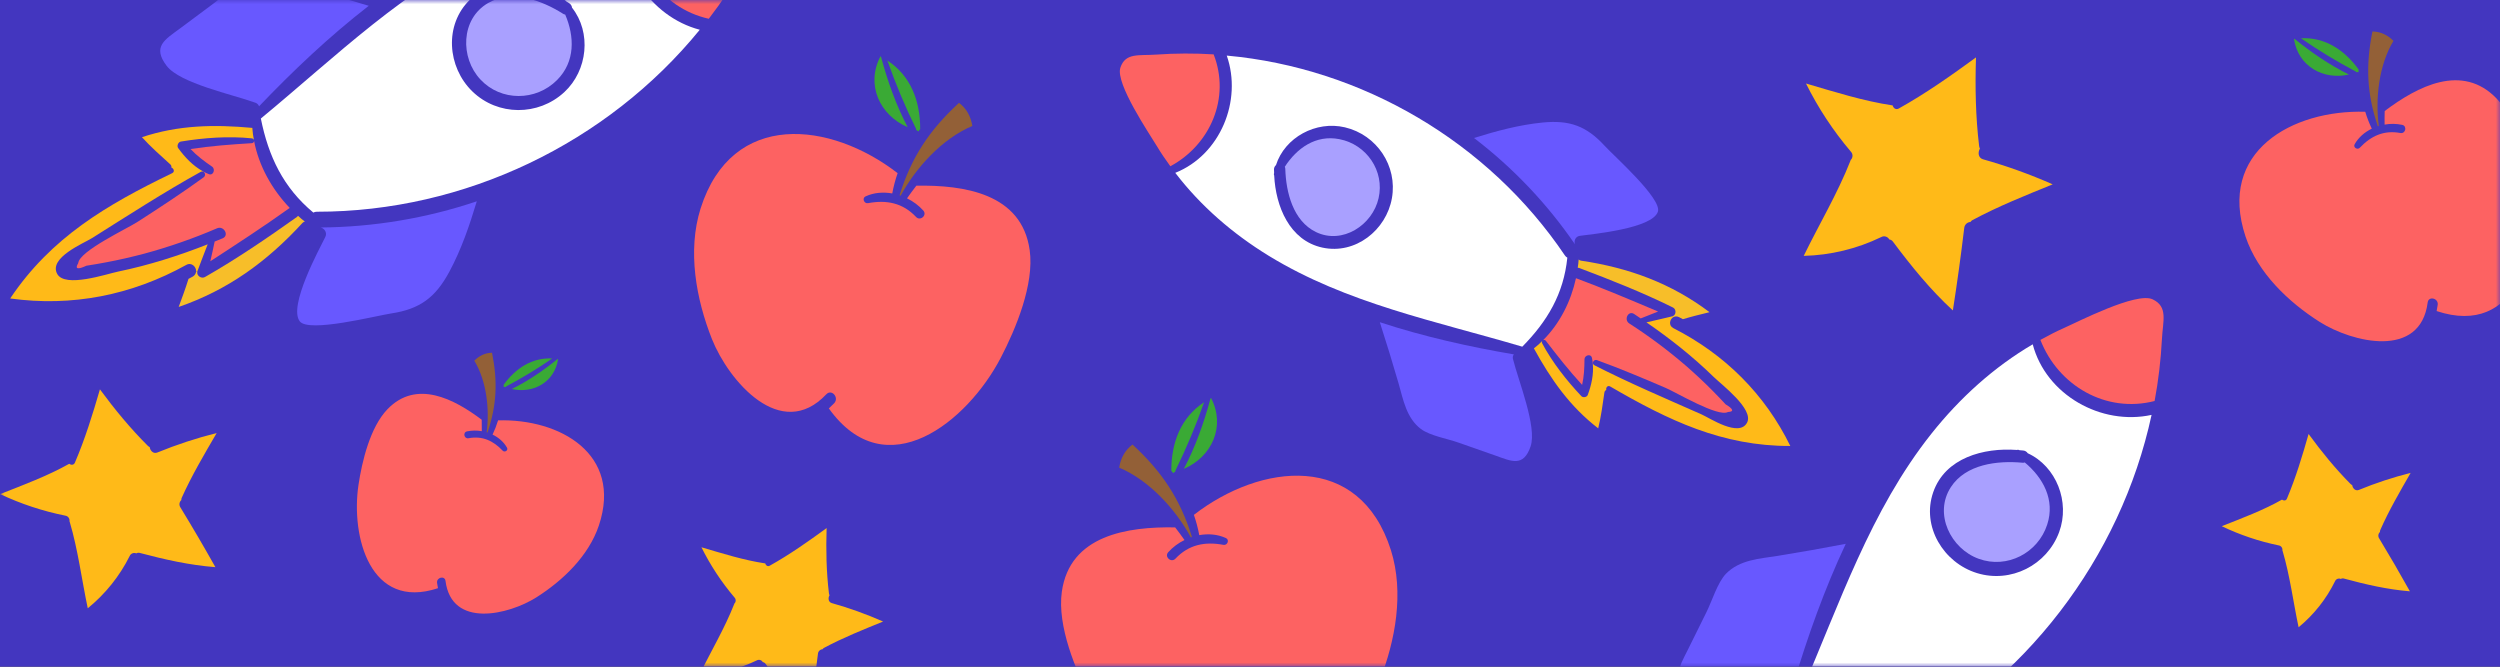 <?xml version="1.0" encoding="UTF-8"?>
<svg width="300px" height="80px" viewBox="0 0 300 80" version="1.1" xmlns="http://www.w3.org/2000/svg" xmlns:xlink="http://www.w3.org/1999/xlink">
    <rect x="0" y="0" width="300" height="80" fill="#333333" stroke="none"/>
    <title>Group 2 Copy</title>
    <defs>
        <rect id="path-1" x="0" y="0" width="300" height="80"></rect>
    </defs>
    <g id="Page-1" stroke="none" stroke-width="1" fill="none" fill-rule="evenodd">
        <g id="Essayfactory" transform="translate(-1140, 0)">
            <g id="Group-2-Copy" transform="translate(1140, 0)">
                <mask id="mask-2" fill="white">
                    <use xlink:href="#path-1"></use>
                </mask>
                <use id="Mask" fill="#4336BF" fill-rule="nonzero" transform="translate(150, 40) scale(-1, 1) translate(-150, -40) " xlink:href="#path-1"></use>
                <g id="Group-2" mask="url(#mask-2)">
                    <g transform="translate(-3, -31)">
                        <g id="Group-35" transform="translate(231.949, 106.697) rotate(-11) translate(-231.949, -106.697) translate(193.949, 72.197)">
                            <path d="M74.409,1.051 C76.102,2.286 75.122,3.839 74.6,5.964 C73.999,8.384 73.238,10.761 72.322,13.08 C66.314,13.436 61.324,9.083 60.267,3.266 C61.26,2.948 62.266,2.642 63.284,2.413 C65.105,1.993 72.678,-0.209 74.409,1.051 Z" id="Path" fill="#FD6262" fill-rule="nonzero"></path>
                            <path d="M59.262,3.609 C59.669,9.872 65.461,14.785 71.647,14.645 C64.723,30.811 50.53,43.426 33.498,48.301 C33.355,48.339 33.223,48.413 33.117,48.517 C28.814,46.621 26.078,43.515 23.952,39.403 C30.571,29.767 36.299,19.495 45.311,11.794 C49.473,8.243 54.145,5.417 59.262,3.609 Z M58.078,26.331 C60.077,23.034 59.249,18.528 56.182,16.326 C56.1,16.124 55.932,15.969 55.723,15.906 C55.571,15.855 55.43,15.817 55.278,15.778 C55.24,15.753 55.214,15.74 55.176,15.715 C55.112,15.688 55.041,15.679 54.972,15.689 C51.128,14.645 46.355,14.964 44.153,18.757 C41.963,22.525 43.758,27.311 47.462,29.284 C51.204,31.282 55.876,29.958 58.078,26.331 Z" id="Shape" fill="#FFFFFF" fill-rule="nonzero"></path>
                            <path d="M55.621,17.344 C57.429,19.559 58.358,22.448 56.843,25.172 C55.112,28.316 51.09,29.5 47.997,27.642 C44.929,25.821 43.694,21.315 46.342,18.566 C48.633,16.186 52.452,16.478 55.329,17.319 C55.423,17.352 55.523,17.36 55.621,17.344 Z" id="Path" fill="#A9A0FF" fill-rule="nonzero"></path>
                            <path d="M24.346,22.69 C27.121,22.779 29.896,22.826 32.671,22.83 C29.132,27.667 26.065,32.861 23.341,38.054 C23.215,37.876 23.012,37.767 22.793,37.761 C19.891,37.558 13.463,38.029 11.337,36.437 C9.021,34.706 10.281,33.472 11.617,31.728 C12.636,30.391 13.667,29.042 14.685,27.705 C15.627,26.483 16.645,24.498 17.867,23.619 C19.802,22.27 22.195,22.614 24.346,22.69 Z" id="Path" fill="#6858FF" fill-rule="nonzero"></path>
                        </g>
                        <g id="Group-35-Copy" transform="translate(49.157, 44.382) rotate(16) translate(-49.157, -44.382) translate(11.157, 9.882)">
                            <path d="M74.409,1.051 C76.102,2.286 75.122,3.839 74.6,5.964 C73.999,8.384 73.238,10.761 72.322,13.08 C66.314,13.436 61.324,9.083 60.267,3.266 C61.26,2.948 62.266,2.642 63.284,2.413 C65.105,1.993 72.678,-0.209 74.409,1.051 Z" id="Path" fill="#FD6262" fill-rule="nonzero"></path>
                            <path d="M59.262,3.609 C59.669,9.872 65.461,14.785 71.647,14.645 C64.723,30.811 50.53,43.426 33.498,48.301 C33.355,48.339 33.223,48.413 33.117,48.517 C28.814,46.621 26.078,43.515 23.952,39.403 C30.571,29.767 36.299,19.495 45.311,11.794 C49.473,8.243 54.145,5.417 59.262,3.609 Z M58.078,26.331 C60.077,23.034 59.249,18.528 56.182,16.326 C56.1,16.124 55.932,15.969 55.723,15.906 C55.571,15.855 55.43,15.817 55.278,15.778 C55.24,15.753 55.214,15.74 55.176,15.715 C55.112,15.688 55.041,15.679 54.972,15.689 C51.128,14.645 46.355,14.964 44.153,18.757 C41.963,22.525 43.758,27.311 47.462,29.284 C51.204,31.282 55.876,29.958 58.078,26.331 Z" id="Shape" fill="#FFFFFF" fill-rule="nonzero"></path>
                            <path d="M55.621,17.344 C57.429,19.559 58.358,22.448 56.843,25.172 C55.112,28.316 51.09,29.5 47.997,27.642 C44.929,25.821 43.694,21.315 46.342,18.566 C48.633,16.186 52.452,16.478 55.329,17.319 C55.423,17.352 55.523,17.36 55.621,17.344 Z" id="Path" fill="#A9A0FF" fill-rule="nonzero"></path>
                            <path d="M51.599,41.809 C51.561,44.839 51.408,47.893 50.759,50.859 C50.008,54.283 48.608,56.129 45.4,57.593 C43.758,58.344 36.579,62.557 35.153,61.513 C33.295,60.151 35.026,52.514 35.306,50.923 C35.408,50.35 34.899,49.968 34.453,49.994 C40.566,48.191 46.353,45.428 51.599,41.809 L51.599,41.809 Z" id="Path" fill="#6858FF" fill-rule="nonzero"></path>
                            <path d="M32.442,49.841 C32.335,49.89 32.25,49.976 32.2,50.083 C29.387,55.722 25.81,60.279 20.706,63.856 C20.795,62.672 20.884,61.475 20.91,60.292 C21.05,60.151 21.19,60.024 21.33,59.884 C21.51,59.699 21.591,59.439 21.546,59.184 L21.686,59.171 C21.724,59.668 22.399,59.884 22.743,59.54 C25.81,56.396 28.636,52.985 31.373,49.561 C31.41,49.51 31.44,49.454 31.462,49.396 C31.78,49.562 32.107,49.711 32.442,49.841 L32.442,49.841 Z" id="Path" fill="#F7BE29" fill-rule="nonzero"></path>
                            <path d="M24.346,22.69 C27.121,22.779 29.896,22.826 32.671,22.83 C29.132,27.667 26.065,32.861 23.341,38.054 C23.215,37.876 23.012,37.767 22.793,37.761 C19.891,37.558 13.463,38.029 11.337,36.437 C9.021,34.706 10.281,33.472 11.617,31.728 C12.636,30.391 13.667,29.042 14.685,27.705 C15.627,26.483 16.645,24.498 17.867,23.619 C19.802,22.27 22.195,22.614 24.346,22.69 Z" id="Path" fill="#6858FF" fill-rule="nonzero"></path>
                            <path d="M30.24,48.759 C27.86,51.763 25.352,54.653 22.844,57.542 C22.806,56.74 22.755,55.925 22.692,55.124 C22.959,54.907 23.239,54.703 23.506,54.487 C24.206,53.927 23.226,52.96 22.539,53.507 C20.144,55.466 17.613,57.252 14.965,58.853 C13.616,59.655 12.241,60.419 10.841,61.119 C10.128,61.475 9.428,61.819 8.702,62.15 C7.811,62.926 7.455,62.914 7.671,62.124 C7.391,60.699 12.152,56.549 13.145,55.404 C15.245,53.011 17.333,50.592 19.293,48.084 C19.388,47.972 19.412,47.815 19.356,47.679 C19.3,47.542 19.173,47.448 19.026,47.435 L19.026,47.41 C19.277,47.471 19.532,47.513 19.789,47.537 C20.375,47.601 20.413,46.748 19.929,46.57 C18.822,46.201 17.816,45.819 16.849,45.246 C19.102,44.215 21.381,43.375 23.723,42.547 C23.863,42.503 23.945,42.36 23.914,42.216 C25.288,44.94 27.592,47.219 30.24,48.759 Z" id="Path" fill="#FD6262" fill-rule="nonzero"></path>
                            <path d="M23.888,42.165 C23.837,42.038 23.705,41.964 23.57,41.987 C20.795,42.484 18.033,43.502 15.5,44.699 C15.207,44.826 15.131,45.335 15.385,45.539 C16.467,46.391 17.676,47.104 19.026,47.41 L19.026,47.435 C18.929,47.438 18.837,47.479 18.771,47.55 C15.169,51.152 11.821,54.996 8.435,58.777 C7.646,59.655 4.056,62.481 5.597,64.059 C6.971,65.459 11.286,62.443 12.572,61.768 C15.894,60.024 19.013,57.949 21.979,55.671 C21.864,56.816 21.788,57.962 21.686,59.095 L21.686,59.171 L21.546,59.184 C21.419,58.649 20.706,58.242 20.197,58.751 C14.876,64.072 8.384,67.394 0.989,68.451 C3.687,60.062 9.008,54.474 15.525,48.645 C15.818,48.39 15.563,48.034 15.258,48.021 C15.241,47.869 15.144,47.737 15.003,47.677 C13.578,46.977 12.19,46.315 10.854,45.488 C14.647,42.891 18.72,41.631 23.277,40.765 C23.452,41.244 23.656,41.712 23.888,42.165 L23.888,42.165 Z" id="Path" fill="#FFBA18" fill-rule="nonzero"></path>
                        </g>
                        <g id="Group-35-Copy-2" transform="translate(177.482, 61.714) rotate(-108) translate(-177.482, -61.714) translate(142.482, 29.714)">
                            <path d="M68.854,0.9 C70.422,2.044 69.514,3.482 69.031,5.451 C68.473,7.692 67.768,9.894 66.92,12.042 C61.354,12.373 56.732,8.34 55.754,2.951 C56.673,2.657 57.605,2.374 58.548,2.161 C60.234,1.772 67.25,-0.268 68.854,0.9 Z" id="Path" fill="#FD6262" fill-rule="nonzero"></path>
                            <path d="M54.822,3.27 C55.199,9.071 60.564,13.622 66.295,13.493 C59.881,28.468 46.733,40.153 30.957,44.669 C30.824,44.704 30.702,44.773 30.603,44.869 C26.618,43.112 24.083,40.235 22.113,36.427 C28.245,27.501 33.551,17.985 41.899,10.852 C45.755,7.562 50.082,4.944 54.822,3.27 Z M53.726,24.317 C55.577,21.263 54.81,17.089 51.969,15.049 C51.893,14.862 51.737,14.719 51.544,14.66 C51.403,14.613 51.273,14.578 51.132,14.542 C51.096,14.519 51.073,14.507 51.037,14.483 C50.978,14.458 50.912,14.45 50.849,14.46 C47.288,13.493 42.866,13.788 40.826,17.301 C38.798,20.792 40.461,25.225 43.892,27.053 C47.358,28.904 51.686,27.678 53.726,24.317 Z" id="Shape" fill="#FFFFFF" fill-rule="nonzero"></path>
                            <path d="M51.45,15.993 C53.124,18.044 53.985,20.721 52.582,23.244 C50.978,26.156 47.252,27.253 44.387,25.532 C41.545,23.845 40.402,19.671 42.854,17.124 C44.977,14.92 48.514,15.191 51.179,15.969 C51.266,16 51.359,16.008 51.45,15.993 Z" id="Path" fill="#A9A0FF" fill-rule="nonzero"></path>
                            <path d="M47.724,38.655 C47.689,41.461 47.547,44.291 46.946,47.039 C46.25,50.21 44.953,51.92 41.982,53.276 C40.461,53.972 33.81,57.875 32.49,56.908 C30.768,55.646 32.372,48.571 32.631,47.098 C32.726,46.567 32.254,46.213 31.841,46.237 C37.504,44.567 42.865,42.008 47.724,38.655 L47.724,38.655 Z" id="Path" fill="#6858FF" fill-rule="nonzero"></path>
                            <path d="M29.978,46.095 C29.879,46.141 29.8,46.221 29.754,46.319 C27.148,51.543 23.835,55.764 19.107,59.077 C19.189,57.981 19.272,56.872 19.295,55.776 C19.425,55.646 19.555,55.528 19.684,55.399 C19.852,55.227 19.926,54.986 19.885,54.75 L20.015,54.738 C20.05,55.198 20.675,55.399 20.993,55.08 C23.835,52.168 26.453,49.008 28.988,45.836 C29.022,45.789 29.05,45.737 29.07,45.683 C29.365,45.837 29.668,45.975 29.978,46.095 L29.978,46.095 Z" id="Path" fill="#F7BE29" fill-rule="nonzero"></path>
                            <path d="M22.479,20.945 C25.049,21.027 27.62,21.071 30.19,21.074 C26.912,25.555 24.071,30.366 21.547,35.177 C21.431,35.012 21.243,34.911 21.04,34.906 C18.352,34.717 12.398,35.153 10.428,33.679 C8.282,32.076 9.45,30.932 10.688,29.317 C11.631,28.078 12.586,26.829 13.529,25.591 C14.402,24.459 15.345,22.619 16.477,21.806 C18.27,20.556 20.486,20.874 22.479,20.945 Z" id="Path" fill="#6858FF" fill-rule="nonzero"></path>
                            <path d="M27.938,45.093 C25.733,47.876 23.41,50.552 21.088,53.229 C21.052,52.486 21.005,51.732 20.946,50.989 C21.194,50.788 21.453,50.6 21.701,50.399 C22.349,49.88 21.441,48.984 20.805,49.491 C18.586,51.306 16.242,52.961 13.789,54.443 C12.539,55.186 11.266,55.894 9.969,56.542 C9.308,56.872 8.66,57.191 7.988,57.497 C7.162,58.217 6.832,58.205 7.033,57.474 C6.773,56.153 11.183,52.309 12.103,51.248 C14.048,49.031 15.982,46.791 17.798,44.468 C17.886,44.364 17.909,44.219 17.857,44.092 C17.804,43.966 17.686,43.879 17.55,43.867 L17.55,43.843 C17.783,43.9 18.019,43.939 18.258,43.961 C18.8,44.02 18.836,43.23 18.387,43.065 C17.362,42.723 16.43,42.369 15.534,41.839 C17.621,40.884 19.732,40.105 21.901,39.339 C22.031,39.298 22.108,39.165 22.078,39.032 C23.352,41.556 25.486,43.666 27.938,45.093 Z" id="Path" fill="#FD6262" fill-rule="nonzero"></path>
                            <path d="M22.055,38.985 C22.008,38.868 21.885,38.799 21.76,38.82 C19.189,39.28 16.631,40.223 14.284,41.332 C14.013,41.45 13.942,41.921 14.178,42.11 C15.18,42.9 16.3,43.56 17.55,43.843 L17.55,43.867 C17.461,43.869 17.376,43.907 17.314,43.973 C13.978,47.31 10.876,50.871 7.74,54.373 C7.009,55.186 3.684,57.804 5.111,59.266 C6.384,60.563 10.381,57.769 11.572,57.144 C14.65,55.528 17.538,53.606 20.286,51.496 C20.18,52.557 20.109,53.618 20.015,54.668 L20.015,54.738 L19.885,54.75 C19.767,54.255 19.107,53.878 18.635,54.349 C13.706,59.278 7.693,62.355 0.842,63.334 C3.342,55.564 8.271,50.387 14.308,44.987 C14.579,44.751 14.343,44.421 14.06,44.409 C14.045,44.268 13.955,44.147 13.824,44.091 C12.504,43.442 11.218,42.829 9.98,42.063 C13.494,39.657 17.267,38.49 21.489,37.688 C21.65,38.132 21.839,38.565 22.055,38.985 L22.055,38.985 Z" id="Path" fill="#FFBA18" fill-rule="nonzero"></path>
                        </g>
                        <g id="Group-36" transform="translate(17.449, 90.414) rotate(-15) translate(-17.449, -90.414) translate(3.449, 77.414)">
                            <path d="M19.588,9.21 C22.075,8.894 24.581,8.754 27.089,8.792 C24.994,10.87 22.867,12.948 21.016,15.225 C20.959,15.294 20.922,15.377 20.91,15.465 C20.608,15.616 20.464,15.963 20.571,16.28 C21.354,18.942 22.088,21.616 22.772,24.3 C19.841,23.266 17.154,21.856 14.446,20.3 C14.321,20.227 14.172,20.208 14.033,20.248 C13.908,20.149 13.749,20.103 13.59,20.121 C13.431,20.139 13.286,20.218 13.187,20.342 C11.394,22.368 9.182,23.991 6.701,25.104 C6.892,21.574 7.389,18.023 7.294,14.515 C7.294,14.483 7.283,14.473 7.283,14.452 C7.349,14.308 7.353,14.144 7.295,13.997 C7.238,13.85 7.123,13.732 6.976,13.669 C4.503,12.443 2.19,10.925 0.089,9.147 C3.083,8.802 6.14,8.521 9.039,7.779 C9.198,7.988 9.515,8.092 9.727,7.831 C11.653,5.388 13.303,2.756 14.911,0.104 C15.99,2.861 17.228,5.586 18.709,8.134 C18.755,8.215 18.816,8.285 18.889,8.343 C18.826,8.771 19.09,9.262 19.588,9.21 Z" id="Path" fill="#FFBA18" fill-rule="nonzero"></path>
                        </g>
                        <g id="Group-36-Copy" transform="translate(232.344, 51.265) rotate(23) translate(-232.344, -51.265) translate(215.844, 35.765)">
                            <path d="M23.97,11.077 C26.915,10.698 29.884,10.531 32.854,10.576 C30.373,13.07 27.854,15.564 25.661,18.296 C25.594,18.378 25.55,18.478 25.536,18.584 C25.179,18.765 25.008,19.181 25.135,19.561 C26.062,22.757 26.931,25.965 27.741,29.185 C24.27,27.945 21.087,26.253 17.879,24.386 C17.732,24.298 17.555,24.275 17.391,24.323 C17.243,24.205 17.054,24.15 16.866,24.171 C16.678,24.192 16.506,24.287 16.388,24.436 C14.264,26.867 11.645,28.815 8.706,30.15 C8.932,25.915 9.521,21.654 9.408,17.443 C9.408,17.406 9.396,17.393 9.396,17.368 C9.473,17.196 9.478,16.999 9.41,16.822 C9.342,16.646 9.206,16.504 9.032,16.428 C6.103,14.958 3.363,13.136 0.874,11.002 C4.421,10.589 8.042,10.25 11.476,9.361 C11.664,9.611 12.04,9.737 12.29,9.423 C14.571,6.491 16.526,3.333 18.431,0.15 C19.709,3.458 21.175,6.729 22.929,9.787 C22.984,9.883 23.056,9.968 23.142,10.037 C23.067,10.551 23.381,11.14 23.97,11.077 Z" id="Path" fill="#FFBA18" fill-rule="nonzero"></path>
                        </g>
                        <g id="Group-36-Copy-3" transform="translate(96.944, 103.692) rotate(23) translate(-96.944, -103.692) translate(84.944, 92.192)">
                            <path d="M17.269,8.912 C19.438,8.633 21.625,8.51 23.812,8.543 C21.985,10.38 20.13,12.216 18.515,14.228 C18.465,14.289 18.433,14.362 18.423,14.44 C18.159,14.574 18.034,14.88 18.127,15.16 C18.81,17.513 19.45,19.876 20.047,22.248 C17.49,21.334 15.146,20.088 12.784,18.713 C12.676,18.648 12.545,18.632 12.424,18.667 C12.315,18.58 12.176,18.539 12.038,18.555 C11.899,18.57 11.772,18.641 11.686,18.75 C10.122,20.54 8.193,21.975 6.029,22.958 C6.195,19.839 6.629,16.701 6.545,13.601 C6.545,13.573 6.536,13.564 6.536,13.545 C6.593,13.418 6.597,13.273 6.547,13.143 C6.497,13.013 6.396,12.909 6.269,12.853 C4.111,11.77 2.094,10.428 0.261,8.857 C2.873,8.553 5.54,8.303 8.068,7.648 C8.207,7.833 8.483,7.925 8.668,7.694 C10.348,5.535 11.787,3.209 13.19,0.865 C14.131,3.301 15.211,5.71 16.503,7.962 C16.543,8.033 16.596,8.096 16.66,8.146 C16.605,8.525 16.835,8.959 17.269,8.912 Z" id="Path" fill="#FFBA18" fill-rule="nonzero"></path>
                        </g>
                        <g id="Group-36-Copy-2" transform="translate(281.628, 93.891) rotate(-15) translate(-281.628, -93.891) translate(269.628, 82.391)">
                            <path d="M17.334,8.689 C19.504,8.41 21.69,8.287 23.877,8.32 C22.05,10.157 20.195,11.993 18.58,14.005 C18.531,14.066 18.499,14.139 18.488,14.217 C18.225,14.351 18.099,14.657 18.193,14.937 C18.875,17.29 19.515,19.653 20.112,22.025 C17.556,21.111 15.212,19.865 12.849,18.49 C12.741,18.425 12.611,18.409 12.489,18.444 C12.381,18.357 12.242,18.316 12.103,18.332 C11.964,18.347 11.838,18.418 11.751,18.527 C10.187,20.317 8.258,21.752 6.094,22.735 C6.26,19.616 6.694,16.478 6.611,13.377 C6.611,13.35 6.602,13.341 6.602,13.322 C6.659,13.195 6.663,13.05 6.612,12.92 C6.562,12.79 6.462,12.686 6.334,12.63 C4.176,11.547 2.159,10.205 0.326,8.634 C2.938,8.329 5.605,8.08 8.133,7.425 C8.272,7.61 8.549,7.702 8.733,7.471 C10.413,5.312 11.853,2.986 13.255,0.642 C14.197,3.078 15.276,5.487 16.568,7.739 C16.608,7.81 16.662,7.873 16.725,7.923 C16.67,8.302 16.901,8.736 17.334,8.689 Z" id="Path" fill="#FFBA18" fill-rule="nonzero"></path>
                        </g>
                        <g id="Group-37" transform="translate(288.845, 52.524) rotate(-18) translate(-288.845, -52.524) translate(270.845, 33.024)">
                            <path d="M34.075,14.527 C35.632,17.727 35.226,22.724 34.667,26.056 C33.44,33.398 27.544,42.593 19.347,36.555 C19.467,36.324 19.588,36.105 19.708,35.864 C20.037,35.141 18.985,34.516 18.645,35.239 C15.708,41.442 8.574,37.037 5.604,33.464 C2.755,30.023 0.344,25.552 0.3,20.96 C0.224,10.209 10.328,8.204 18.591,11.163 C18.575,11.888 18.616,12.614 18.711,13.333 C17.78,13.464 16.881,13.826 16.18,14.472 C15.851,14.768 16.267,15.272 16.64,15.064 C18.349,14.133 20.048,13.925 21.812,14.889 C22.371,15.196 22.875,14.352 22.317,14.023 C21.701,13.671 21.024,13.44 20.322,13.344 C20.486,12.818 20.651,12.314 20.837,11.799 C25.484,10.199 31.478,9.168 34.075,14.527 Z" id="Path" fill="#FD6262" fill-rule="nonzero"></path>
                            <path d="M22.382,2.264 C23.347,2.593 23.993,3.251 24.443,4.116 C21.878,6.33 20.212,10.034 19.61,13.289 C19.566,13.289 19.533,13.278 19.489,13.278 C19.434,9.168 20.344,5.903 22.371,2.297 C22.38,2.288 22.384,2.276 22.382,2.264 Z" id="Path" fill="#936037" fill-rule="nonzero"></path>
                            <path d="M19.401,6.089 C19.369,6.199 19.325,6.297 19.292,6.396 C19.243,6.355 19.181,6.331 19.117,6.33 L19.051,6.33 C19.037,6.272 19.007,6.218 18.963,6.177 C17.187,4.349 15.522,2.417 13.977,0.39 C16.76,1.136 18.514,3.338 19.401,6.089 Z" id="Path" fill="#3AAA35" fill-rule="nonzero"></path>
                            <path d="M13.221,0.215 C14.645,2.407 16.245,4.489 18.108,6.308 C14.974,6.023 12.607,3.481 13.155,0.204 C13.177,0.204 13.199,0.215 13.221,0.215 Z" id="Path" fill="#3AAA35" fill-rule="nonzero"></path>
                        </g>
                        <g id="Group-37-Copy" transform="translate(61, 88.5) scale(-1, 1) rotate(-18) translate(-61, -88.5) translate(46, 72)">
                            <path d="M28.537,12.076 C29.848,14.77 29.506,18.979 29.036,21.784 C28.002,27.967 23.037,35.71 16.134,30.625 C16.236,30.431 16.337,30.247 16.439,30.043 C16.715,29.434 15.83,28.908 15.543,29.517 C13.07,34.741 7.062,31.031 4.562,28.022 C2.162,25.125 0.132,21.359 0.095,17.493 C0.03,8.44 8.539,6.751 15.497,9.242 C15.485,9.853 15.519,10.464 15.599,11.07 C14.814,11.18 14.058,11.485 13.467,12.029 C13.19,12.279 13.541,12.703 13.855,12.528 C15.294,11.743 16.725,11.568 18.21,12.38 C18.681,12.639 19.106,11.928 18.635,11.651 C18.117,11.354 17.547,11.16 16.955,11.079 C17.094,10.636 17.232,10.211 17.389,9.778 C21.302,8.43 26.35,7.563 28.537,12.076 Z" id="Path" fill="#FD6262" fill-rule="nonzero"></path>
                            <path d="M18.69,1.749 C19.502,2.026 20.047,2.579 20.425,3.309 C18.266,5.173 16.863,8.292 16.356,11.033 C16.319,11.033 16.291,11.024 16.254,11.024 C16.208,7.563 16.974,4.813 18.681,1.777 C18.688,1.769 18.692,1.759 18.69,1.749 Z" id="Path" fill="#936037" fill-rule="nonzero"></path>
                            <path d="M16.18,4.97 C16.153,5.062 16.116,5.145 16.088,5.228 C16.046,5.193 15.994,5.174 15.94,5.173 L15.885,5.173 C15.873,5.123 15.848,5.079 15.811,5.043 C14.316,3.504 12.913,1.877 11.612,0.171 C13.956,0.798 15.433,2.653 16.18,4.97 Z" id="Path" fill="#3AAA35" fill-rule="nonzero"></path>
                            <path d="M10.975,0.023 C12.175,1.869 13.522,3.622 15.091,5.154 C12.452,4.914 10.459,2.773 10.92,0.014 C10.938,0.014 10.957,0.023 10.975,0.023 Z" id="Path" fill="#3AAA35" fill-rule="nonzero"></path>
                        </g>
                        <g id="Group-37-Copy-2" transform="translate(106.679, 60.37) rotate(18) translate(-106.679, -60.37) translate(86.179, 37.87)">
                            <path d="M39.614,16.979 C41.415,20.684 40.946,26.47 40.299,30.328 C38.878,38.83 32.051,49.476 22.559,42.484 C22.699,42.218 22.838,41.964 22.978,41.685 C23.359,40.847 22.141,40.124 21.747,40.962 C18.347,48.144 10.086,43.043 6.647,38.906 C3.348,34.921 0.556,29.744 0.506,24.428 C0.417,11.979 12.116,9.657 21.684,13.083 C21.666,13.923 21.713,14.763 21.823,15.596 C20.745,15.748 19.704,16.167 18.892,16.916 C18.511,17.258 18.994,17.842 19.425,17.601 C21.405,16.522 23.371,16.281 25.414,17.398 C26.062,17.753 26.645,16.776 25.998,16.395 C25.286,15.987 24.502,15.72 23.689,15.609 C23.879,14.999 24.069,14.416 24.285,13.819 C29.665,11.967 36.606,10.774 39.614,16.979 Z" id="Path" fill="#FD6262" fill-rule="nonzero"></path>
                            <path d="M26.074,2.78 C27.191,3.16 27.94,3.922 28.46,4.924 C25.491,7.487 23.562,11.776 22.864,15.545 C22.813,15.545 22.775,15.532 22.724,15.532 C22.661,10.774 23.714,6.993 26.062,2.818 C26.071,2.808 26.076,2.794 26.074,2.78 Z" id="Path" fill="#936037" fill-rule="nonzero"></path>
                            <path d="M22.623,7.208 C22.585,7.335 22.534,7.449 22.496,7.564 C22.439,7.516 22.367,7.489 22.293,7.487 L22.217,7.487 C22.201,7.42 22.165,7.358 22.115,7.31 C20.059,5.193 18.131,2.956 16.342,0.61 C19.565,1.473 21.595,4.023 22.623,7.208 Z" id="Path" fill="#3AAA35" fill-rule="nonzero"></path>
                            <path d="M15.466,0.407 C17.116,2.945 18.968,5.356 21.125,7.462 C17.496,7.132 14.755,4.188 15.39,0.394 C15.415,0.394 15.441,0.407 15.466,0.407 Z" id="Path" fill="#3AAA35" fill-rule="nonzero"></path>
                        </g>
                        <g id="Group-37-Copy-3" transform="translate(150.302, 101.373) scale(-1, 1) rotate(18) translate(-150.302, -101.373) translate(129.802, 78.873)">
                            <path d="M39.614,16.979 C41.415,20.684 40.946,26.47 40.299,30.328 C38.878,38.83 32.051,49.476 22.559,42.484 C22.699,42.218 22.838,41.964 22.978,41.685 C23.359,40.847 22.141,40.124 21.747,40.962 C18.347,48.144 10.086,43.043 6.647,38.906 C3.348,34.921 0.556,29.744 0.506,24.428 C0.417,11.979 12.116,9.657 21.684,13.083 C21.666,13.923 21.713,14.763 21.823,15.596 C20.745,15.748 19.704,16.167 18.892,16.916 C18.511,17.258 18.994,17.842 19.425,17.601 C21.405,16.522 23.371,16.281 25.414,17.398 C26.062,17.753 26.645,16.776 25.998,16.395 C25.286,15.987 24.502,15.72 23.689,15.609 C23.879,14.999 24.069,14.416 24.285,13.819 C29.665,11.967 36.606,10.774 39.614,16.979 Z" id="Path" fill="#FD6262" fill-rule="nonzero"></path>
                            <path d="M26.074,2.78 C27.191,3.16 27.94,3.922 28.46,4.924 C25.491,7.487 23.562,11.776 22.864,15.545 C22.813,15.545 22.775,15.532 22.724,15.532 C22.661,10.774 23.714,6.993 26.062,2.818 C26.071,2.808 26.076,2.794 26.074,2.78 Z" id="Path" fill="#936037" fill-rule="nonzero"></path>
                            <path d="M22.623,7.208 C22.585,7.335 22.534,7.449 22.496,7.564 C22.439,7.516 22.367,7.489 22.293,7.487 L22.217,7.487 C22.201,7.42 22.165,7.358 22.115,7.31 C20.059,5.193 18.131,2.956 16.342,0.61 C19.565,1.473 21.595,4.023 22.623,7.208 Z" id="Path" fill="#3AAA35" fill-rule="nonzero"></path>
                            <path d="M15.466,0.407 C17.116,2.945 18.968,5.356 21.125,7.462 C17.496,7.132 14.755,4.188 15.39,0.394 C15.415,0.394 15.441,0.407 15.466,0.407 Z" id="Path" fill="#3AAA35" fill-rule="nonzero"></path>
                        </g>
                    </g>
                </g>
            </g>
        </g>
    </g>
</svg>